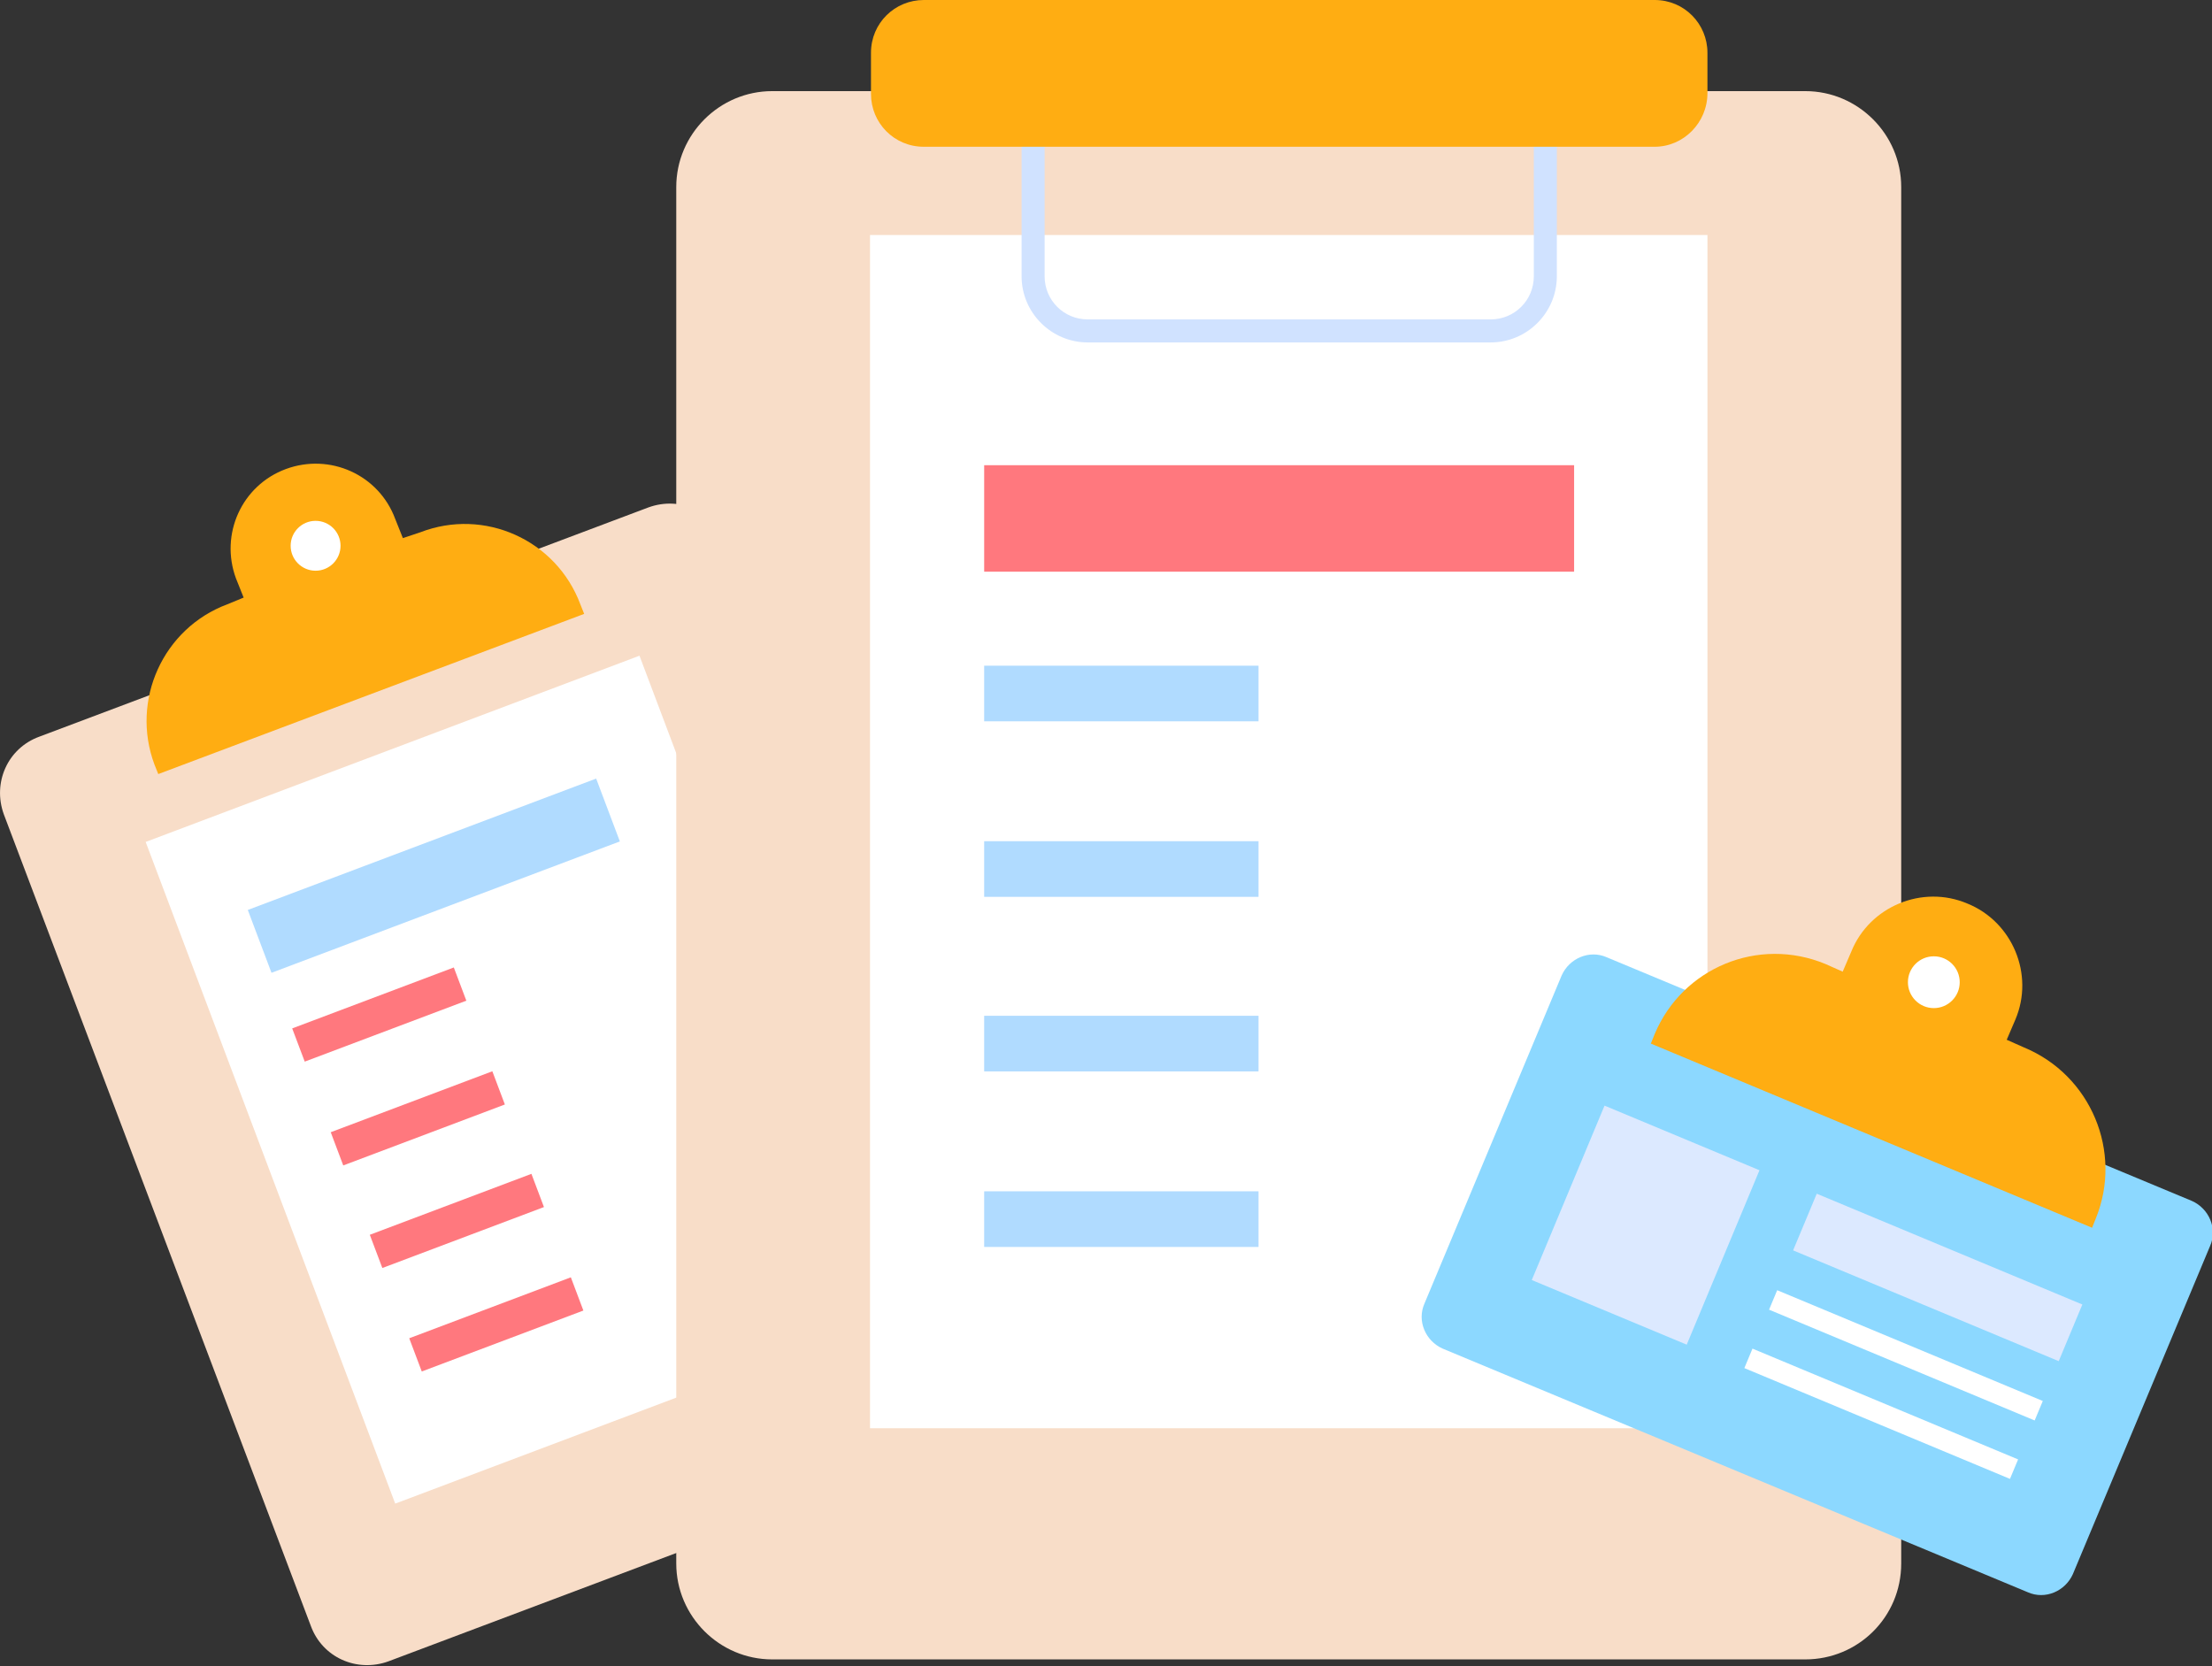 <?xml version="1.0" encoding="UTF-8"?>
<svg xmlns="http://www.w3.org/2000/svg" x="0px" y="0px" viewBox="0 0 230.6 173.7" style="vertical-align: middle; max-width: 100%; width: 100%;" width="100%">
  <rect x="0" y="0" width="230.6" height="173.7" fill="#333333" stroke="none"/>
  <g>
    <g>
      <g>
        <path d="M104,149.3l-63.5,23.9c-3.3,1.2-6.9-0.4-8.1-3.7L0.4,84.9c-1.2-3.3,0.4-6.9,3.7-8.1l63.5-23.9     c3.3-1.2,6.9,0.4,8.1,3.7l31.9,84.7C108.9,144.4,107.3,148.1,104,149.3z" fill="rgb(248,221,200)">
      </path>
      </g>
      <g>
        <rect x="26.4" y="75.7" transform="matrix(0.936 -0.353 0.353 0.936 -36.247 26.24)" width="55" height="73.7" fill="rgb(255, 255, 255)">
      </rect>
      </g>
      <g style="opacity:0.6;">
        <rect x="25.8" y="87.8" transform="matrix(0.936 -0.353 0.353 0.936 -29.31 21.793)" width="38.8" height="7" fill="rgb(123, 195, 255)">
      </rect>
      </g>
      <g>
        <rect x="30.5" y="103.9" transform="matrix(0.936 -0.353 0.353 0.936 -34.763 20.732)" width="18" height="3.7" fill="rgb(255, 120, 126)">
      </rect>
      </g>
      <g>
        <rect x="34.5" y="114.7" transform="matrix(0.936 -0.353 0.353 0.936 -38.303 22.858)" width="18" height="3.7" fill="rgb(255, 120, 126)">
      </rect>
      </g>
      <g>
        <rect x="38.6" y="125.4" transform="matrix(0.936 -0.353 0.353 0.936 -41.843 24.984)" width="18" height="3.7" fill="rgb(255, 120, 126)">
      </rect>
      </g>
      <g>
        <rect x="42.7" y="136.2" transform="matrix(0.936 -0.353 0.353 0.936 -45.383 27.11)" width="18" height="3.7" fill="rgb(255, 120, 126)">
      </rect>
      </g>
      <g>
        <g>
          <path d="M43.8,55.5L42,56.1l-0.8-2c-1.7-4.6-6.8-6.9-11.4-5.2l0,0c-4.6,1.7-6.9,6.8-5.2,11.4l0.8,2      L23.7,63c-6.7,2.5-10.1,10-7.6,16.7l0.4,1L60.9,64l-0.4-1C58,56.3,50.5,52.9,43.8,55.5z" fill="rgb(255, 173, 18)">
       </path>
        </g>
        <g>
          <circle cx="32.9" cy="56.9" r="2.6" fill="rgb(255, 255, 255)">
       </circle>
        </g>
      </g>
    </g>
    <g>
      <g>
        <path d="M188.2,173H80.5c-5.5,0-10-4.5-10-10V19.5c0-5.5,4.5-10,10-10h107.7c5.5,0,10,4.5,10,10V163     C198.2,168.6,193.7,173,188.2,173z" fill="rgb(248,221,200)">
      </path>
      </g>
      <g>
        <rect x="90.7" y="24.5" width="87.3" height="124.4" fill="rgb(255, 255, 255)">
      </rect>
      </g>
      <g>
        <path d="M155.4,35.7h-42c-3.8,0-6.9-3.1-6.9-6.9V9.3c0-3.8,3.1-6.9,6.9-6.9h42c3.8,0,6.9,3.1,6.9,6.9v19.5     C162.3,32.6,159.2,35.7,155.4,35.7z M113.4,4.8c-2.5,0-4.5,2-4.5,4.5v19.5c0,2.5,2,4.5,4.5,4.5h42c2.5,0,4.5-2,4.5-4.5V9.3     c0-2.5-2-4.5-4.5-4.5H113.4z" fill="rgb(208, 226, 255)">
      </path>
      </g>
      <g>
        <path d="M172.5,15.3H96.3c-3.1,0-5.5-2.5-5.5-5.5V5.5c0-3.1,2.5-5.5,5.5-5.5h76.2c3.1,0,5.5,2.5,5.5,5.5     v4.2C178,12.8,175.5,15.3,172.5,15.3z" fill="rgb(255, 173, 18)">
      </path>
      </g>
      <g>
        <rect x="102.6" y="48.5" width="61.5" height="11.1" fill="rgb(255, 120, 126)">
      </rect>
      </g>
      <g style="opacity:0.6;">
        <rect x="102.6" y="69.4" width="28.6" height="5.8" fill="rgb(123, 195, 255)">
      </rect>
      </g>
      <g style="opacity:0.6;">
        <rect x="102.6" y="87.7" width="28.6" height="5.8" fill="rgb(123, 195, 255)">
      </rect>
      </g>
      <g style="opacity:0.6;">
        <rect x="102.6" y="105.9" width="28.6" height="5.8" fill="rgb(123, 195, 255)">
      </rect>
      </g>
      <g style="opacity:0.6;">
        <rect x="102.6" y="124.2" width="28.6" height="5.8" fill="rgb(123, 195, 255)">
      </rect>
      </g>
    </g>
    <g>
      <g>
        <path d="M211.4,166l-61-25.4c-1.8-0.8-2.7-2.9-1.9-4.7l14.3-34.2c0.8-1.8,2.9-2.7,4.7-1.9l61,25.4     c1.8,0.8,2.7,2.9,1.9,4.7l-14.3,34.2C215.3,165.9,213.2,166.8,211.4,166z" fill="rgb(140, 216, 255)">
      </path>
      </g>
      <g>
        <path d="M211,109.2l-1.8-0.8l0.9-2.1c2-4.7-0.3-10.2-5-12.1l0,0c-4.7-2-10.2,0.3-12.1,5l-0.9,2.1l-1.8-0.8     c-7-2.9-14.9,0.4-17.8,7.3l-0.4,1l46,19.2l0.4-1C221.3,120.1,218,112.1,211,109.2z" fill="rgb(255, 173, 18)">
      </path>
      </g>
      <g>
        <circle cx="201.6" cy="102.4" r="2.7" fill="rgb(255, 255, 255)">
      </circle>
      </g>
      <g>
        <rect x="162.9" y="117.8" transform="matrix(0.923 0.385 -0.385 0.923 62.268 -56.18)" width="17.5" height="19.7" fill="rgb(220, 233, 255)">
      </rect>
      </g>
      <g>
        <rect x="187.1" y="129.9" transform="matrix(0.923 0.385 -0.385 0.923 66.713 -67.482)" width="30" height="6.4" fill="rgb(220, 233, 255)">
      </rect>
      </g>
      <g>
        <rect x="183.8" y="140.1" transform="matrix(0.923 0.385 -0.385 0.923 69.562 -65.566)" width="30" height="2.2" fill="rgb(255, 255, 255)">
      </rect>
      </g>
      <g>
        <rect x="181.2" y="146.2" transform="matrix(0.923 0.385 -0.385 0.923 71.735 -64.105)" width="30" height="2.2" fill="rgb(255, 255, 255)">
      </rect>
      </g>
    </g>
  </g>
</svg>
